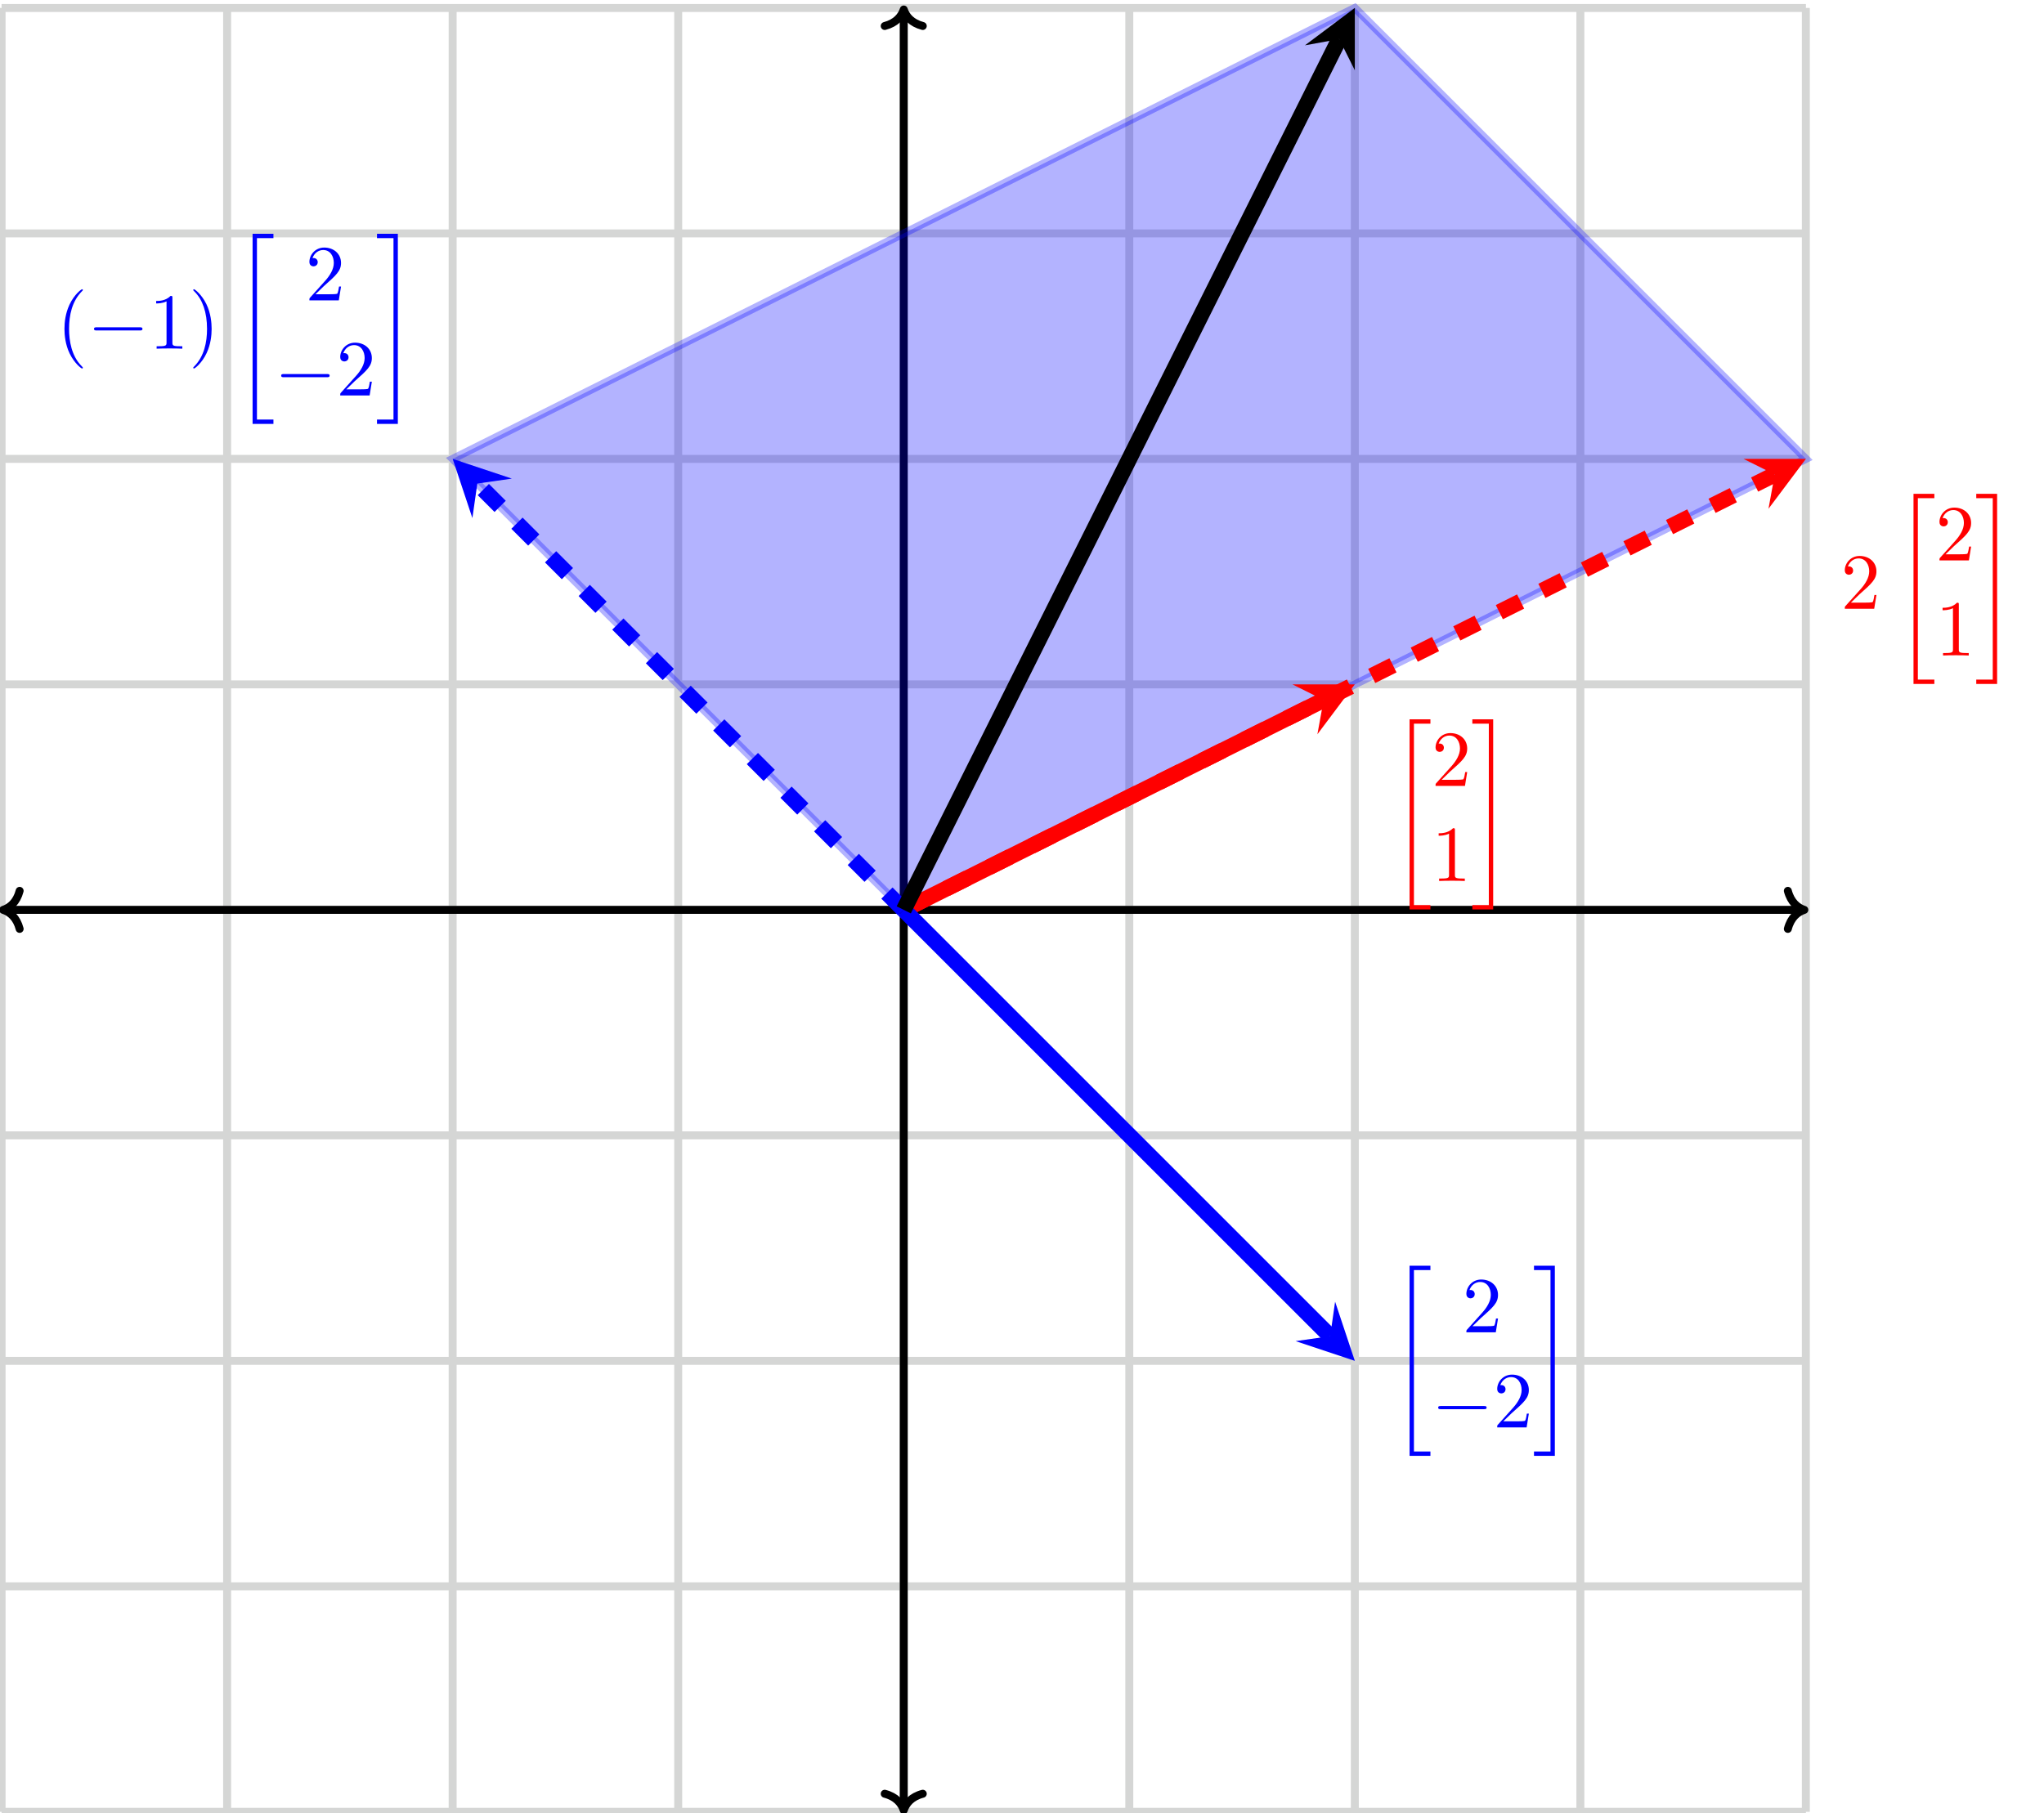 <?xml version="1.0" encoding="UTF-8" standalone="no"?>
<!DOCTYPE svg PUBLIC "-//W3C//DTD SVG 1.1//EN" "http://www.w3.org/Graphics/SVG/1.1/DTD/svg11.dtd">
<svg xmlns="http://www.w3.org/2000/svg" xmlns:xlink="http://www.w3.org/1999/xlink" version="1.1" width="256.895pt" height="227.967pt" viewBox="0 0 256.895 227.967">
<path transform="matrix(1,0,0,-1,113.585,114.382)" stroke-width="1" stroke-linecap="butt" stroke-miterlimit="10" stroke-linejoin="miter" fill="none" stroke="#d5d6d5" d="M -113.387 -113.387 L 113.387 -113.387 M -113.387 -85.04 L 113.387 -85.04 M -113.387 -56.694 L 113.387 -56.694 M -113.387 -28.347 L 113.387 -28.347 M -113.387 0 L 113.387 0 M -113.387 28.347 L 113.387 28.347 M -113.387 56.694 L 113.387 56.694 M -113.387 85.04 L 113.387 85.04 M -113.387 113.377 L 113.387 113.377 M -113.387 -113.387 L -113.387 113.387 M -85.04 -113.387 L -85.04 113.387 M -56.694 -113.387 L -56.694 113.387 M -28.347 -113.387 L -28.347 113.387 M 0 -113.387 L 0 113.387 M 28.347 -113.387 L 28.347 113.387 M 56.694 -113.387 L 56.694 113.387 M 85.04 -113.387 L 85.04 113.387 M 113.377 -113.387 L 113.377 113.387 "/>
<path transform="matrix(1,0,0,-1,113.585,114.382)" stroke-width="1" stroke-linecap="butt" stroke-miterlimit="10" stroke-linejoin="miter" fill="none" stroke="#000000" d="M -112.989 0 L 112.989 0 "/>
<path transform="matrix(-1,0,0,1,.397,114.382)" stroke-width="1" stroke-linecap="round" stroke-linejoin="round" fill="none" stroke="#000000" d="M -2.072 2.391 C -1.694 .956 -.85 .279 0 0 C -.85 -.279 -1.694 -.956 -2.072 -2.391 "/>
<path transform="matrix(1,0,0,-1,226.773,114.382)" stroke-width="1" stroke-linecap="round" stroke-linejoin="round" fill="none" stroke="#000000" d="M -2.072 2.391 C -1.694 .956 -.85 .279 0 0 C -.85 -.279 -1.694 -.956 -2.072 -2.391 "/>
<path transform="matrix(1,0,0,-1,113.585,114.382)" stroke-width="1" stroke-linecap="butt" stroke-miterlimit="10" stroke-linejoin="miter" fill="none" stroke="#000000" d="M 0 -112.989 L 0 112.989 "/>
<path transform="matrix(0,1,1,0,113.585,227.57)" stroke-width="1" stroke-linecap="round" stroke-linejoin="round" fill="none" stroke="#000000" d="M -2.072 2.391 C -1.694 .956 -.85 .279 0 0 C -.85 -.279 -1.694 -.956 -2.072 -2.391 "/>
<path transform="matrix(0,-1,-1,0,113.585,1.194)" stroke-width="1" stroke-linecap="round" stroke-linejoin="round" fill="none" stroke="#000000" d="M -2.072 2.391 C -1.694 .956 -.85 .279 0 0 C -.85 -.279 -1.694 -.956 -2.072 -2.391 "/>
<g>
<path transform="matrix(1,0,0,-1,113.585,114.382)" d="M 0 0 L -56.694 56.694 L 56.694 113.387 L 113.387 56.694 Z " fill="#0000ff" fill-opacity=".3"/>
<path transform="matrix(1,0,0,-1,113.585,114.382)" stroke-width="1" stroke-linecap="butt" stroke-miterlimit="10" stroke-linejoin="miter" fill="none" stroke="#0000ff" stroke-opacity=".3" d="M 0 0 L -56.694 56.694 L 56.694 113.387 L 113.387 56.694 Z "/>
</g>
<path transform="matrix(1,0,0,-1,113.585,114.382)" stroke-width="1.993" stroke-linecap="butt" stroke-miterlimit="10" stroke-linejoin="miter" fill="none" stroke="#ff0000" d="M 0 0 L 52.773 26.386 "/>
<path transform="matrix(.894,-.447,-.447,-.894,166.358,87.996)" d="M 4.384 0 L -2.63 3.507 L 0 0 L -2.63 -3.507 " fill="#ff0000"/>
<symbol id="font_0_1">
<path d="M 0 0 L .263 0 L .263 .055 L .055 .055 L .055 2.344 L .263 2.344 L .263 2.399 L 0 2.399 L 0 0 Z "/>
</symbol>
<use xlink:href="#font_0_1" transform="matrix(9.963,0,0,-9.963,177.159,114.327)" fill="#ff0000"/>
<symbol id="font_1_4">
<path d="M .077 .077 L .183 .18 C .339 .318 .399 .372 .399 .472 C .399 .586 .309 .666 .187 .666 C .074 .666 0 .574 0 .485 C 0 .429 .05 .429 .053 .429 C .07 .429 .105 .441 .105 .482 C .105 .508 .087 .534 .052 .534 C .044 .534 .042 .534 .039 .533 C .062 .598 .116 .635 .174 .635 C .265 .635 .308 .554 .308 .472 C .308 .392 .258 .313 .203 .251 L .011 .037 C 0 .026 0 .024 0 0 L .371 0 L .399 .174 L .374 .174 C .369 .144 .362 .1 .352 .085 C .345 .077 .279 .077 .257 .077 L .077 .077 Z "/>
</symbol>
<symbol id="font_1_3">
<path d="M .205 .64 C .205 .664 .205 .666 .182 .666 C .12 .602 .032 .602 0 .602 L 0 .571 C .02 .571 .079 .571 .131 .597 L .131 .079 C .131 .043 .128 .031 .038 .031 L .006 .031 L .006 0 C .041 .003 .128 .003 .168 .003 C .208 .003 .295 .003 .33 0 L .33 .031 L .298 .031 C .208 .031 .205 .042 .205 .079 L .205 .64 Z "/>
</symbol>
<use xlink:href="#font_1_4" transform="matrix(9.963,0,0,-9.963,180.425,98.795)" fill="#ff0000"/>
<use xlink:href="#font_1_3" transform="matrix(9.963,0,0,-9.963,180.814,110.75)" fill="#ff0000"/>
<symbol id="font_0_2">
<path d="M .208 .055 L 0 .055 L 0 0 L .263 0 L .263 2.399 L 0 2.399 L 0 2.344 L .208 2.344 L .208 .055 Z "/>
</symbol>
<use xlink:href="#font_0_2" transform="matrix(9.963,0,0,-9.963,185.047,114.327)" fill="#ff0000"/>
<path transform="matrix(1,0,0,-1,113.585,114.382)" stroke-width="1.993" stroke-linecap="butt" stroke-dasharray="2.989,2.989" stroke-miterlimit="10" stroke-linejoin="miter" fill="none" stroke="#ff0000" d="M 0 0 L 109.466 54.733 "/>
<path transform="matrix(.894,-.447,-.447,-.894,223.051,59.649)" d="M 4.384 0 L -2.63 3.507 L 0 0 L -2.63 -3.507 " fill="#ff0000"/>
<use xlink:href="#font_1_4" transform="matrix(9.963,0,0,-9.963,231.859,76.526)" fill="#ff0000"/>
<use xlink:href="#font_0_1" transform="matrix(9.963,0,0,-9.963,240.494,85.98)" fill="#ff0000"/>
<use xlink:href="#font_1_4" transform="matrix(9.963,0,0,-9.963,243.759,70.448)" fill="#ff0000"/>
<use xlink:href="#font_1_3" transform="matrix(9.963,0,0,-9.963,244.148,82.403)" fill="#ff0000"/>
<use xlink:href="#font_0_2" transform="matrix(9.963,0,0,-9.963,248.381,85.98)" fill="#ff0000"/>
<path transform="matrix(1,0,0,-1,113.585,114.382)" stroke-width="1.993" stroke-linecap="butt" stroke-miterlimit="10" stroke-linejoin="miter" fill="none" stroke="#0000ff" d="M 0 0 L 53.594 -53.594 "/>
<path transform="matrix(.707,.707,.707,-.707,167.179,167.976)" d="M 4.384 0 L -2.63 3.507 L 0 0 L -2.63 -3.507 " fill="#0000ff"/>
<use xlink:href="#font_0_1" transform="matrix(9.963,0,0,-9.963,177.159,183.02)" fill="#0000ff"/>
<use xlink:href="#font_1_4" transform="matrix(9.963,0,0,-9.963,184.299,167.488)" fill="#0000ff"/>
<symbol id="font_2_1">
<path d="M .576 0 C .593 0 .611 0 .611 .02 C .611 .04 .593 .04 .576 .04 L .035 .04 C .018 .04 0 .04 0 .02 C 0 0 .018 0 .035 0 L .576 0 Z "/>
</symbol>
<use xlink:href="#font_2_1" transform="matrix(9.963,0,0,-9.963,180.754,177.152)" fill="#0000ff"/>
<use xlink:href="#font_1_4" transform="matrix(9.963,0,0,-9.963,188.173,179.443)" fill="#0000ff"/>
<use xlink:href="#font_0_2" transform="matrix(9.963,0,0,-9.963,192.796,183.02)" fill="#0000ff"/>
<path transform="matrix(1,0,0,-1,113.585,114.382)" stroke-width="1.993" stroke-linecap="butt" stroke-dasharray="2.989,2.989" stroke-miterlimit="10" stroke-linejoin="miter" fill="none" stroke="#0000ff" d="M 0 0 L -53.594 53.594 "/>
<path transform="matrix(-.707,-.707,-.707,.707,59.991,60.788)" d="M 4.384 0 L -2.63 3.507 L 0 0 L -2.63 -3.507 " fill="#0000ff"/>
<symbol id="font_1_1">
<path d="M .232 .01 C .232 .013 .232 .015 .215 .032 C .09 .158 .058 .347 .058 .5 C .058 .674 .096 .848 .219 .973 C .232 .985 .232 .987 .232 .99 C .232 .997 .228 1 .222 1 C .212 1 .122 .932 .063 .805 C .012 .695 0 .584 0 .5 C 0 .422 .011 .301 .066 .188 C .126 .065 .212 0 .222 0 C .228 0 .232 .003 .232 .01 Z "/>
</symbol>
<use xlink:href="#font_1_1" transform="matrix(9.963,0,0,-9.963,8.102,46.325)" fill="#0000ff"/>
<use xlink:href="#font_2_1" transform="matrix(9.963,0,0,-9.963,11.817,41.543)" fill="#0000ff"/>
<symbol id="font_1_2">
<path d="M .232 .5 C .232 .578 .221 .699 .166 .812 C .106 .935 .02 1 .01 1 C .004 1 0 .996 0 .99 C 0 .987 0 .985 .019 .967 C .117 .868 .174 .709 .174 .5 C .174 .329 .137 .153 .013 .027 C 0 .015 0 .013 0 .01 C 0 .004 .004 0 .01 0 C .02 0 .11 .068 .169 .195 C .22 .305 .232 .416 .232 .5 Z "/>
</symbol>
<use xlink:href="#font_1_3" transform="matrix(9.963,0,0,-9.963,19.626,43.834)" fill="#0000ff"/>
<use xlink:href="#font_1_2" transform="matrix(9.963,0,0,-9.963,24.288,46.325)" fill="#0000ff"/>
<use xlink:href="#font_0_1" transform="matrix(9.963,0,0,-9.963,31.746,53.288)" fill="#0000ff"/>
<use xlink:href="#font_1_4" transform="matrix(9.963,0,0,-9.963,38.886,37.757)" fill="#0000ff"/>
<use xlink:href="#font_2_1" transform="matrix(9.963,0,0,-9.963,35.34,47.421)" fill="#0000ff"/>
<use xlink:href="#font_1_4" transform="matrix(9.963,0,0,-9.963,42.76,49.712)" fill="#0000ff"/>
<use xlink:href="#font_0_2" transform="matrix(9.963,0,0,-9.963,47.382,53.289)" fill="#0000ff"/>
<path transform="matrix(1,0,0,-1,113.585,114.382)" stroke-width="1.993" stroke-linecap="butt" stroke-miterlimit="10" stroke-linejoin="miter" fill="none" stroke="#000000" d="M 0 0 L 54.733 109.466 "/>
<path transform="matrix(.447,-.894,-.894,-.447,168.318,4.916)" d="M 4.384 0 L -2.63 3.507 L 0 0 L -2.63 -3.507 "/>
</svg>
